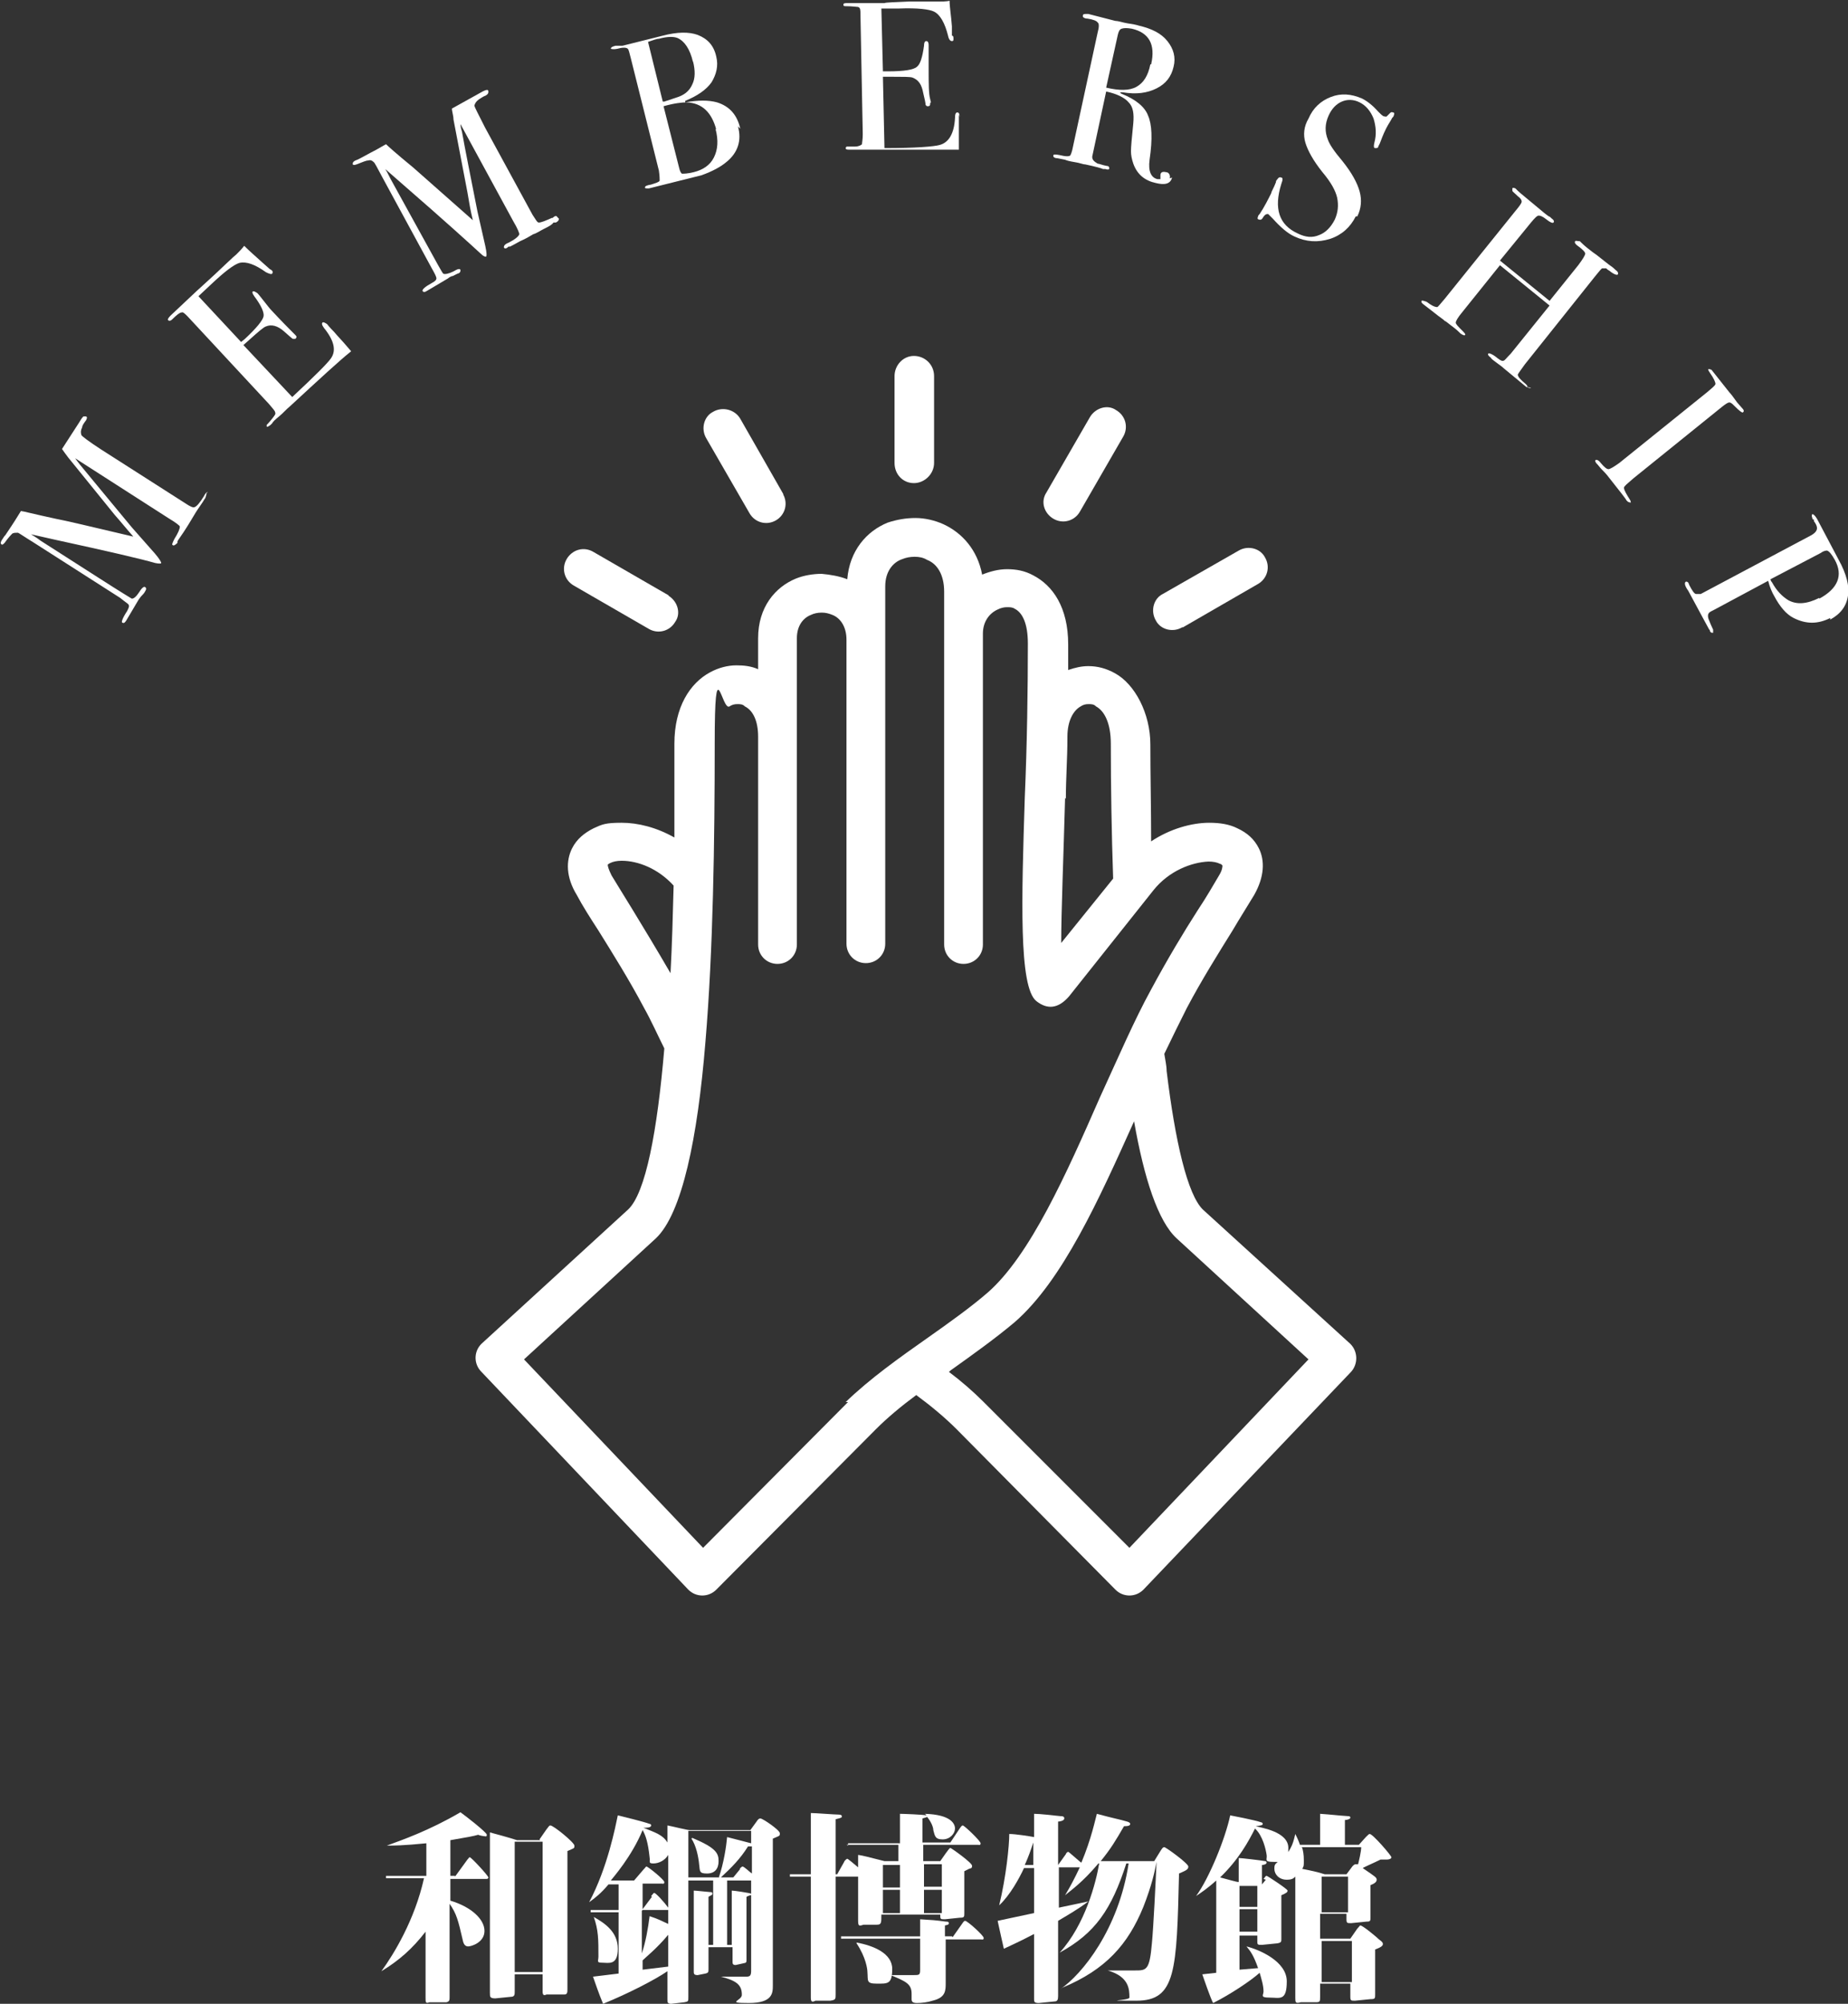 <?xml version="1.0" encoding="UTF-8"?>
<svg id="_レイヤー_1" data-name="レイヤー_1" xmlns="http://www.w3.org/2000/svg" width="238.4" height="258.4" version="1.1" viewBox="0 0 238.4 258.4">
  <rect x="0" y="0" width="238.4" height="258.4" fill="#333333" stroke="none"/>
  <!-- Generator: Adobe Illustrator 29.0.1, SVG Export Plug-In . SVG Version: 2.1.0 Build 192)  -->
  <defs>
    <style>
      .st0 {
        fill: #fff;
      }
    </style>
  </defs>
  <g>
    <path class="st0" d="M174.2,173.3l-19-17.3c-2-1.9-3.6-8.8-4.7-17.9,0-.7-.2-1.5-.3-2.2,1-2.1,2-4.1,2.9-5.9h0c1.9-3.6,4.1-7.1,5.9-10,1-1.7,1.9-3.1,2.8-4.6,1.3-2.3,1.4-4.4.6-6-.6-1.2-1.5-2-2.8-2.6-1-.5-2.2-.7-3.6-.7-2.3,0-5.1.8-7.5,2.4,0-4.3-.1-8.5-.1-12.5s-2-7.8-4.6-9.2c-1.1-.6-2.2-.9-3.4-.9-.9,0-1.7.2-2.6.5,0-1.1,0-2.2,0-3.3,0-4.8-2-7.6-4.5-8.9-1.1-.6-2.2-.8-3.4-.8-1.1,0-2.2.3-3.2.7-.6-3.2-2.6-5.4-5-6.5-1.1-.5-2.4-.8-3.6-.8-1.2,0-2.4.2-3.6.6-2.7,1.1-4.9,3.6-5.2,7.3-1-.4-2.2-.6-3.3-.7-1.1,0-2.3.2-3.3.6-2.7,1.1-4.9,3.7-4.9,7.7v4c-.9-.4-1.8-.5-2.8-.5-1.1,0-2.3.3-3.4.9-2.6,1.4-4.6,4.5-4.6,9.2s0,8,0,12.1c-2.3-1.3-4.7-1.9-6.8-1.9s-2.5.2-3.6.7c-1.2.6-2.2,1.4-2.8,2.6-.8,1.6-.8,3.7.6,6,.8,1.5,1.7,2.9,2.8,4.6,1.8,2.9,4,6.4,5.9,10,.9,1.6,1.7,3.4,2.6,5.2-.9,10.6-2.4,18.7-4.7,20.8l-18.9,17.3h0c-1,1-1,2.6,0,3.6l26.7,28.1c1,1,2.6,1,3.6,0l20.6-20.7c1.5-1.5,3.3-3,5.2-4.4,1.9,1.4,3.7,2.9,5.2,4.4l20.5,20.7c1,1,2.6,1,3.6,0l26.8-28.1c.9-1,.9-2.6-.1-3.6ZM137.5,103c0-2.6.2-5.2.2-7.8,0,0,0-.1,0-.2,0-2.1.8-3.4,1.7-3.9.3-.2.6-.3,1-.3s.7,0,1,.3c1.1.6,1.9,2.2,1.9,4.8,0,5.6.1,11.5.3,17.4l-6.7,8.3c0-4.1.3-11.2.5-18.7ZM81.6,117.3c-1.1-1.8-2.1-3.4-2.7-4.4-.4-.8-.5-1.2-.5-1.4,0,0,.1-.1.3-.2.4-.2.9-.3,1.5-.3,2.1,0,4.7,1,6.7,3.2-.1,3.8-.2,7.6-.4,11.3-1.8-3.1-3.5-5.9-4.9-8.2ZM109.4,180.8l-18.7,18.8-23.1-24.3,17-15.6c3.4-3.2,5.4-13,6.4-25.3,1-11.8,1.2-26,1.2-38.5s.9-4.2,1.9-4.8c.3-.2.6-.3,1-.3s.7,0,1,.3c1,.5,1.7,1.8,1.7,3.9v26.8c0,1.4,1.1,2.5,2.5,2.5s2.5-1.1,2.5-2.5v-27.3s0-12.2,0-12.2c0-1.6.8-2.6,1.8-3,.4-.2.9-.3,1.4-.3s.9.1,1.4.3c1,.4,1.8,1.5,1.8,3.2v39.2c0,1.4,1.1,2.5,2.5,2.5s2.5-1.1,2.5-2.5v-46.1c0-1.9,1-3.1,2.2-3.5.5-.2,1-.3,1.6-.3s1.1.1,1.6.4c1.3.5,2.2,1.9,2.2,4.1v4.9c0,.1,0,.3,0,.5v40.1c0,1.4,1.1,2.5,2.5,2.5s2.5-1.1,2.5-2.5v-40.1h0c0-1.5.8-2.6,1.9-3.1.4-.2.8-.3,1.2-.3.4,0,.7,0,1,.2,1,.5,1.7,1.9,1.7,4.5,0,5.8-.1,13-.4,19.9-.4,12.8-.8,24.4,1.5,26.2,1.4,1.1,2.8,1,4.2-.6l10.9-13.7c2-2.5,4.9-3.6,7.1-3.7.6,0,1.1.1,1.5.3.1,0,.2.1.3.2,0,.2,0,.6-.5,1.4-.6,1-1.5,2.6-2.7,4.4-1.8,2.8-3.9,6.3-6,10.2-2.2,4-4.3,8.9-6.6,13.9-4.3,9.8-9,20.4-14.5,25.2-2.2,1.9-5,3.9-7.7,5.8-3.7,2.6-7.5,5.3-10.6,8.3ZM145.7,199.6l-18.8-18.8c-1.4-1.4-2.9-2.7-4.5-3.9.1,0,.2-.2.4-.3,2.8-2,5.6-4,8.1-6.1,6.2-5.4,10.9-15.9,15.4-25.9,1.3,7.4,3.1,12.9,5.5,15.1l17,15.6-23.1,24.3Z"/>
    <path class="st0" d="M120.5,59.7c0,1.4-1.2,2.6-2.6,2.6s-2.5-1.1-2.5-2.6v-11.2c0-1.4,1.1-2.6,2.5-2.6s2.6,1.1,2.6,2.6v11.2Z"/>
    <path class="st0" d="M139.3,66c-.7,1.2-2.2,1.6-3.4.9-1.2-.7-1.7-2.2-.9-3.4l5.6-9.7c.7-1.2,2.3-1.7,3.4-.9,1.2.7,1.6,2.2.9,3.4l-5.6,9.7Z"/>
    <path class="st0" d="M152.5,80.9c-1.2.7-2.8.3-3.4-.9-.7-1.2-.3-2.8.9-3.4l9.8-5.6c1.2-.7,2.8-.3,3.4.9.7,1.2.3,2.7-.9,3.4l-9.7,5.6Z"/>
    <path class="st0" d="M101,63.7c.7,1.2.3,2.7-.9,3.4-1.2.7-2.7.3-3.4-.9l-5.6-9.7c-.7-1.2-.3-2.8.9-3.4,1.2-.7,2.8-.3,3.5.9l5.6,9.8Z"/>
    <path class="st0" d="M86.2,76.8c1.2.7,1.7,2.3.9,3.4-.7,1.2-2.2,1.6-3.4.9l-9.7-5.6c-1.2-.7-1.6-2.2-.9-3.4.7-1.2,2.2-1.7,3.5-.9l9.7,5.6Z"/>
  </g>
  <g>
    <path class="st0" d="M26.6,63.6c.1,0,0,.3-.1.6l-.2.3c-.1.2-.4.6-.8,1.2-.4.6-.6,1-.8,1.3-.3.5-.6,1-1,1.6-.4.6-.7,1-.8,1.2v.2c-.3.3-.5.4-.6.3-.2,0,0-.4.2-.8.5-.8.7-1.3.7-1.6,0-.1-.5-.5-1.5-1.1l-12-7.7s.2.3.6.8c1.5,1.8,3.7,4.5,6.7,8.1l3,3.4c.6.7.8,1.1.8,1.2,0,.1-.3.1-.8,0-1.7-.5-6-1.5-12.9-3l-3.1-.7c.3.2.7.4,1.2.8l7.5,4.8c2.8,1.8,4.3,2.7,4.3,2.7.3,0,.6-.3,1-.9.3-.5.6-.7.7-.6.2.1.2.3,0,.6-.1.2-.3.4-.4.5-.2.2-.3.4-.4.5l-1.6,2.7c-.2.3-.3.4-.5.3-.2,0,0-.6.6-1.5.2-.4.3-.6.2-.8,0-.1-.5-.4-1.1-.9l-11.1-7.1c-1.3-.8-2-1.3-2.1-1.3-.3,0-.5,0-.7.1-.2.2-.5.5-1,1.2-.2.2-.3.3-.4.2-.2-.1-.1-.4.2-.8,0,0,.1-.2.3-.4l.8-1.2c.6-.9,1-1.6,1.2-1.9.2,0,1.7.4,4.5,1,1.1.2,4.5,1,10,2.3-.8-.9-1.6-1.9-2.4-2.8l-6-7.4c-.3-.4-.6-.8-.8-1.1l2.2-3.4c.3-.5.5-.8.6-.8,0,0,.2,0,.3,0,.2.1.1.3,0,.5-.3.4-.5.7-.5.9-.2.4-.2.7-.1,1,0,.1.9.8,2.6,1.9l10.8,6.9c.6.4,1,.6,1.2.5.3-.1.7-.6,1.2-1.4h0c.2-.4.4-.6.5-.5Z"/>
    <path class="st0" d="M42.2,41.8c0,0,.3.4.9,1,.5.6,1.1,1.2,1.6,1.8l.6.7c-1.4,1.1-4,3.5-7.9,7.1-.5.4-.9.9-1.4,1.3-.5.4-.8.7-.9.9l-.2.2c-.3.2-.4.3-.5.2,0,0,0-.2,0-.2,0,0,.3-.3.7-.8.3-.4.5-.6.4-.8,0-.2-.3-.5-.8-1.1l-10.5-11.3c-.4-.4-.6-.6-.8-.5-.2,0-.6.3-1.2.9-.2.2-.4.2-.5.1-.1-.1,0-.3.3-.6l3.4-3.2c.1-.1.9-.8,2.3-2.1,1.4-1.3,2.3-2.2,2.8-2.6.4-.4.7-.7,1-1.1.6.6,1.4,1.3,2.4,2.2l.9.8c0,0,.2.1.3.2.1.1.1.3,0,.4-.1.1-.4,0-.8-.2-1.4-1-2.5-1.4-3.4-1.2-.7.2-1.9,1.1-3.7,2.8l-1.6,1.5,5.5,5.9.5-.4c1.5-1.4,2.3-2.4,2.4-2.9.1-.5-.3-1.4-1.2-2.6-.2-.3-.3-.5-.2-.6.1-.1.3,0,.6.2.2.2.5.6.9,1.1.4.5.7.9.9,1.1,1.3,1.4,2.3,2.4,2.8,2.9.1.1.2.2.3.3.2.2.2.3,0,.5,0,0-.2,0-.3,0s-.5-.4-1.2-1c-.8-.7-1.6-.9-2.3-.6-.3.1-1,.7-2,1.6l-.9.8,6.3,6.7c2.9-2.7,4.6-4.4,5-5,.7-1,.4-2.3-.9-3.9-.3-.4-.3-.6-.2-.7.1-.1.3,0,.6.2Z"/>
    <path class="st0" d="M72.1,28.2c0,.1,0,.3-.4.5h-.3c-.2.3-.6.5-1.2.8-.6.3-1,.6-1.4.7-.5.3-1,.6-1.7.9-.7.4-1.1.6-1.3.7h-.2c-.3.3-.5.3-.6.1,0-.2.1-.4.6-.6.8-.4,1.3-.8,1.4-1.1,0-.1-.2-.7-.8-1.7l-6.8-12.5s0,.4.2,1c.4,2.3,1.1,5.7,2,10.3l1,4.4c.2.9.2,1.3.1,1.4-.1,0-.3,0-.7-.4-1.3-1.2-4.6-4.2-9.9-8.8l-2.4-2.1c.2.3.4.7.7,1.3l4.3,7.8c1.6,2.9,2.4,4.4,2.5,4.4.2.1.7,0,1.3-.3.5-.3.8-.4.9-.2,0,.2,0,.4-.4.5-.2.1-.4.2-.6.3-.2,0-.5.2-.6.3l-2.7,1.6c-.3.2-.5.2-.6,0,0-.2.3-.5,1.2-1,.4-.2.6-.4.6-.6,0-.2-.2-.6-.6-1.3l-6.3-11.6c-.7-1.3-1.1-2.1-1.2-2.1-.2-.2-.4-.3-.7-.2-.3,0-.7.2-1.5.5-.3.1-.4.1-.5,0,0-.2,0-.4.6-.6,0,0,.2-.1.4-.2l1.3-.7c1-.5,1.6-.9,2-1.1.2.2,1.3,1.2,3.5,3,.9.8,3.4,3,7.7,6.8-.3-1.2-.5-2.4-.7-3.6l-1.8-9.4c0-.5-.2-1-.2-1.4l3.6-2c.5-.3.8-.4.9-.4.1,0,.2,0,.2.2,0,.2,0,.3-.3.5-.5.2-.7.4-.9.5-.4.3-.5.5-.6.8,0,.2.5,1.1,1.4,2.9l6.1,11.2c.4.6.6,1,.8,1,.3,0,.8-.2,1.7-.6h.1c.3-.3.5-.3.6-.1Z"/>
    <path class="st0" d="M95.2,16.3c.5,1.8,0,3.4-1.5,4.6-.7.6-1.8,1.2-3.2,1.7-.4.1-1.6.4-3.6.9l-3.2.8c-.3,0-.5,0-.5-.1,0-.2.2-.3.8-.4.6-.2,1-.3,1.1-.5,0-.2,0-.6-.1-1.3l-3.6-14.4c-.2-.8-.3-1.2-.4-1.3-.2-.2-.7-.2-1.4,0-.5.1-.7,0-.8,0,0-.2.2-.3.6-.4,0,0,.1,0,.3,0,.2,0,.4,0,.6,0l5.2-1.3c1.9-.5,3.4-.5,4.5-.1,1.3.5,2.1,1.4,2.4,2.8.3,1.2,0,2.3-.6,3.3-.7,1-1.9,1.8-3.4,2.4v.2c1.7-.3,3-.3,4.1,0,1.6.5,2.6,1.6,3,3.4ZM89.4,8c-.4-1.7-1.1-2.7-2-3.1-.5-.2-1.3-.2-2.4.1-.3,0-.8.2-1.4.4l1.9,7.7h.2c0,0,1.5-.5,1.5-.5,1-.3,1.7-.8,2.1-1.7.4-.8.4-1.8.1-3ZM92.4,16.7c-.6-2.2-1.8-3.4-3.8-3.5-.6,0-1.6.1-3,.5l2,7.9c.1.5.3.8.4.8.2,0,.7,0,1.5-.2,1.2-.3,2.1-.9,2.6-1.9.5-1,.6-2.2.2-3.7Z"/>
    <path class="st0" d="M123.7,14.7c0,0,0,.5,0,1.3,0,.8,0,1.6,0,2.4v.9c-1.8,0-5.3,0-10.6,0-.6,0-1.3,0-1.9,0-.6,0-1,0-1.3,0h-.3c-.3,0-.5,0-.5-.2,0,0,0-.2.2-.2,0,0,.4,0,1,0,.5,0,.8-.2.9-.3,0-.2.1-.6.1-1.3l-.3-15.5c0-.5,0-.8-.3-.9-.2,0-.7-.1-1.5-.1-.3,0-.4,0-.4-.2s.2-.2.6-.2h4.7c.2-.1,1.2-.1,3.1-.2,1.9,0,3.2,0,3.8,0,.5,0,1.1,0,1.5-.1,0,.8.2,1.9.3,3.3v1.2c.2,0,.2.2.2.4,0,.2,0,.3-.2.3-.2,0-.4-.2-.5-.7-.4-1.6-1-2.7-1.8-3.1-.6-.3-2.1-.5-4.6-.4h-2.2s.2,8.1.2,8.1h.7c2,0,3.3-.2,3.7-.6.4-.3.7-1.2.9-2.7,0-.4.1-.6.3-.6.2,0,.3.2.3.5s0,.8,0,1.5c0,.6,0,1.1,0,1.5,0,2,0,3.3.2,4s0,.3,0,.5c0,.2,0,.4-.3.4-.1,0-.2,0-.3-.2,0-.2-.1-.7-.3-1.5-.2-1.1-.6-1.7-1.4-2-.3-.1-1.2-.1-2.6-.1h-1.2s.2,9.2.2,9.2c4,0,6.4-.2,7.1-.4,1.2-.3,1.9-1.5,2-3.5,0-.5.1-.7.3-.7.2,0,.3.2.3.6Z"/>
    <path class="st0" d="M151.2,22.9c-.2.8-.9,1-2.1.7-1.4-.3-2.4-1.1-2.9-2.5-.2-.6-.3-1.1-.3-1.6,0-.5.1-1.7.3-3.6.1-1.2,0-2.1-.6-2.7-.5-.6-1.5-1.1-2.9-1.4l-1.8,8.4c0,.4.2.6.7.9.2,0,.6.2,1.2.3.2,0,.3.1.3.3,0,.2-.2.2-.5.1h-.3c-.2-.1-.9-.3-2.3-.6-.3,0-.7-.2-1.4-.3-.6-.1-1-.2-1.2-.3l-1-.2c-.4,0-.6-.2-.5-.4,0-.1.3-.1.8,0,.8.2,1.3.2,1.4,0,0,0,.2-.4.3-1l3.2-14.8c.2-.7.2-1.2,0-1.3-.1-.2-.6-.4-1.3-.5-.4,0-.7-.2-.6-.4,0-.2.2-.2.5-.2,0,0,.1,0,.2,0l3.5.9c.4,0,.9.2,1.5.3.7.1,1.2.2,1.5.3,1.7.4,2.9,1,3.7,2,.8,1,1.1,2.1.8,3.3-.3,1.3-1,2.2-2.2,2.8-1.2.6-2.6.8-4.4.5-.2,0-.3,0-.3,0,0,0,0,.1.2.2,1.8.7,3,1.7,3.4,2.8.5,1.1.6,3,.2,5.7-.2,1.5.2,2.3,1,2.5.3,0,.4,0,.4,0,0,0,0,0,0,0,0-.2,0-.4,0-.5,0-.4.3-.5.7-.4.4,0,.6.4.5.8ZM148.5,8.3c.6-2.6-.3-4.1-2.5-4.6-.6-.1-1-.1-1.3,0s-.4.4-.5.8l-1.5,6.8c1.7.4,3,.4,3.9-.1.9-.5,1.5-1.4,1.8-2.9Z"/>
    <path class="st0" d="M174.9,27.9c-.7,1.4-1.8,2.4-3.3,2.9-1.6.5-3.1.4-4.6-.3-.9-.4-1.8-1.2-2.8-2.3-.3-.3-.5-.5-.6-.6-.2,0-.4,0-.7.5-.1.2-.3.3-.5.2-.2,0-.2-.2-.1-.4,0-.1.1-.2.2-.3.6-.9,1.1-1.9,1.5-2.7,0-.2.3-.6.6-1.4,0-.1,0-.2.2-.4.1-.2.3-.3.5-.2.2,0,.2.3,0,.8-1,3.2-.3,5.3,2.1,6.4,1,.5,1.9.6,2.8.2.8-.3,1.5-1,2-2,.4-.9.5-1.8.3-2.8-.2-.9-.8-2-1.9-3.3-1.2-1.5-1.9-2.8-2.2-3.8-.3-1-.2-2.1.4-3.1.6-1.4,1.6-2.3,2.9-2.8,1.3-.5,2.6-.4,4,.2.6.3,1.3.8,2.1,1.7.3.3.5.5.7.6.2,0,.3.1.4,0,0,0,.2-.2.4-.4.1-.1.2-.2.4-.1.2,0,.2.2.1.4,0,.1-.1.2-.2.3-.2.4-.5.8-.8,1.4-.4.8-.6,1.4-.8,1.9l-.2.4c0,.2-.2.2-.4.2-.2,0-.2-.3-.1-.7.3-1.1.2-2.1-.1-3.1-.4-1-1-1.7-1.8-2.1-.8-.4-1.6-.4-2.3-.1-.7.3-1.3.9-1.7,1.8-.5,1.1-.5,2.1-.1,3.1.2.6.8,1.5,1.9,2.8,1.2,1.5,1.9,2.8,2.2,3.9.3,1.1.2,2.2-.3,3.2Z"/>
    <path class="st0" d="M197.5,50c-.1.1-.3,0-.6-.1l-2.9-2.4c-.2-.2-.5-.4-.9-.7s-.7-.5-.8-.7c-.3-.2-.4-.4-.3-.5,0-.1.5,0,1.2.6.4.3.6.4.8.3.1,0,.4-.4.9-.9l5-6.2-6.4-5.2-4.9,6.1c-.5.6-.8,1.1-.8,1.3,0,.2.3.5.8,1,.3.3.5.5.4.6-.1.1-.3,0-.6-.2l-.2-.2c-.3-.3-.7-.6-1.1-.9-.4-.3-.6-.5-.7-.5-.2-.2-.5-.4-.9-.7-.4-.3-1-.8-1.8-1.4-.3-.2-.4-.4-.3-.5,0-.1.3,0,.6.1.2.1.4.3.6.4.3.2.6.3.8.3.1,0,.4-.4,1-1.1l9.1-11.3c.5-.6.8-1,.8-1.2,0-.2-.1-.4-.5-.7-.4-.4-.7-.6-.7-.7,0,0,0-.2,0-.3,0-.1.2-.1.4,0,0,0,.2.2.3.3.3.3,1.2,1,2.5,2.1.7.6,1.2,1,1.5,1.2.1,0,.3.2.4.3.3.2.3.4.2.5-.1.1-.4,0-.9-.4-.5-.4-.8-.5-1-.5s-.5.3-1,.9l-4,4.9,6.4,5.2,3.7-4.6c.6-.8.9-1.3.9-1.5,0-.2-.4-.6-1.1-1.1-.2-.2-.3-.3-.2-.5.1-.1.3,0,.5,0h.1c.2.2.5.5,1,.9.5.4.9.7,1.2.9.9.7,1.5,1.2,1.8,1.4.3.2.5.4.6.5.3.2.4.4.3.6-.1.1-.5,0-1.1-.5-.2-.1-.3-.2-.4-.3-.2,0-.3,0-.5,0-.1,0-.4.4-.9,1l-9.1,11.4c-.5.7-.8,1.1-.9,1.3,0,.3.4.7,1,1.2.2.2.3.3.2.4Z"/>
    <path class="st0" d="M210.4,64.8c-.1,0-.2,0-.4-.1l-.2-.2c0-.1-.8-1.1-2.3-3-.3-.4-.6-.7-.9-1-.2-.2-.4-.5-.7-.8-.1-.2-.2-.3,0-.4.1,0,.3,0,.6.4.5.6.8.8,1,.8s.7-.3,1.4-.8l11.3-9.1c.7-.6,1.1-.9,1.1-1.1,0-.2-.2-.7-.7-1.4-.2-.3-.3-.5-.2-.5.1,0,.2,0,.4.1l2.3,2.9c.2.2.5.6,1,1.3l.7.8c.2.2.2.4,0,.5-.1,0-.4-.2-1-.8-.3-.3-.5-.5-.7-.5s-.5.2-1,.6l-11.4,9.2c-.8.7-1.2,1-1.2,1.2,0,.3.3.8.8,1.6.1.2.1.3,0,.4Z"/>
    <path class="st0" d="M236.1,79.7c-1.6.8-3.1.8-4.7,0-1-.5-1.8-1.5-2.5-2.8-.3-.5-.6-1.2-.8-2l-6.9,3.7c-.4.2-.6.3-.7.4-.2.2-.2.5-.1.8.2.5.4,1,.6,1.4,0,.2,0,.3,0,.4-.2,0-.3,0-.4-.2,0,0,0-.2-.1-.2-.5-.9-1.4-2.6-2.7-5l-.2-.3c-.3-.5-.3-.8-.1-.9.1,0,.3,0,.4.4.4.8.7,1.2.9,1.2.1,0,.3,0,.6,0l14.3-7.6c.5-.3.7-.6.7-.9,0-.2-.1-.5-.4-.9v-.2c-.2,0-.2-.1-.2-.2-.1-.2-.1-.4,0-.5.1,0,.3.1.6.6l2.8,5.3c1,1.8,1.4,3.4,1.2,4.6-.2,1.4-1,2.4-2.3,3.1ZM234.7,77.2c2.4-1.3,3.1-3,2-5-.4-.7-.7-1.1-1-1.2-.1,0-.4,0-.8.3l-6.5,3.4c0,.1.1.3.2.4.6,1.1,1.3,1.8,2.1,2.3,1.1.6,2.4.5,4-.3Z"/>
  </g>
  <g>
    <path class="st0" d="M58.7,242l1.6-2.2c.2-.2.2-.3.3-.3.2,0,2.4,2.4,2.4,2.6s-.2.2-.3.2h-4.6v2.8c2.7.8,4.4,2.4,4.4,3.9s-1.7,2-2.1,2-.6-.3-.7-.8c-.6-2.6-.8-3.4-1.7-4.7v12c0,.4,0,.6-.4.7h-2.2c-.5.2-.5,0-.5-.6v-8.5c-1.7,2.2-3.4,3.7-5.7,5.1h0c1.6-2.2,4.3-6.6,5.5-12h-4.9v-.3c-.1,0,5.2,0,5.2,0v-4.2c-3,.3-4.3.3-5.1.3h0c1.9-.7,5.4-1.9,9.5-4.3.7.5,3.4,2.6,3.4,2.9s-.2.2-.2.2c-.1,0-.8-.1-.9-.2-.7.2-1.3.3-3.6.7v4.6h.6ZM69.6,237.2l.9-1.3c.2-.2.3-.5.5-.5.4,0,3.1,2.2,3.1,2.6s0,.3-.9.7v17.8c0,.4,0,.7-.4.7h-2.3c-.4.2-.5,0-.5-.4v-2.2h-3.6v2.2c0,.4,0,.7-.5.7l-2,.2c-.7,0-.7-.2-.7-.7v-20.7c.4.1,2.6.7,3.5,1h3ZM66.4,237.5v16.8h3.6v-16.8h-3.6Z"/>
    <path class="st0" d="M88.8,242.5v15c0,.6,0,.6-.5.7l-1.7.2c-.5,0-.5-.2-.5-.6v-3.6c-1.6,1.1-5.1,2.9-8.3,4.2-.2-.5-.4-.9-1.3-3.5l3.3-.4v-7.9h-3.6v-.3c-.1,0,3.6,0,3.6,0v-3.3h-1.3c-1,1.2-1.8,1.8-2.5,2.3h0c2.4-4.5,3.4-9.8,3.7-11.2.8.2,3.3.8,4.1,1.1,0,0,.2,0,.2.2,0,.3-.6.3-1,.3h0c1.5.6,2.5.9,3.1,1.9v-2.2c.6.1,2.5.6,2.9.6h7.8l.8-1.1c.2-.3.3-.4.5-.4.3,0,2.5,1.5,2.5,1.9s0,.3-.9.7v18.9c0,1,0,2.3-3.1,2.3s-.8-.3-.9-1.1c0-1.3-.8-1.8-2.7-2.3h0c.5,0,2.8,0,3.3,0s.6-.2.6-.8v-9.7c-.1,0-.2,0-.6.2v8.1c0,.4,0,.4-.5.5l-.9.2c-.4,0-.4-.2-.4-.5v-1.8h-3.1v2.8c0,.4,0,.5-.4.6l-1,.2c-.5,0-.5-.2-.5-.5v-10.4c.3,0,2,.2,2.2.2.1,0,.2,0,.2.2s-.2.2-.5.4v6.2h.6v-8.3h-3.2ZM76.6,247.2c1.4.8,3.1,1.9,3.1,4.1s-1.2,1.8-2,1.8-.5-.2-.5-.8c0-2.2,0-3.4-.6-5.1h0ZM84,244.5c.2-.2.3-.4.4-.4.2,0,1.3,1.2,1.8,1.9v-6.8c-.4.7-1.2,1.1-1.9,1.1s-.4-.2-.5-.8c-.2-1.9-.5-2.8-.9-3.5-1.4,3.4-3.8,6.1-4.1,6.5h3l1.2-1.4c.3-.3.3-.4.4-.4.2,0,2.3,1.7,2.3,2s-.2.2-.3.2h-2.5v3.3l1.2-1.6ZM82.8,246.4v5.5c.5-1.5.8-3.2,1-4.8,1.2.4,1.3.5,2.4,1v-1.8h-3.3ZM86.2,249.5c-1.5,1.8-2.8,2.8-3.3,3.3v1.2l3.3-.4v-4.2ZM92.7,242.2c.7-2,1-4.2,1.1-5.3,1.1.3,2.4.6,3.1.8v-1.6h-8.1v6h3.9ZM89.3,237c3.1,1.3,3.4,2,3.4,3s-.5,1.6-1.5,1.6-.9-.3-1-1.1c-.1-1.1-.4-2.5-1-3.4h0ZM95.4,241c.2-.2.3-.3.4-.3.2,0,.9.7,1.2.9v-3.5h-.5c-1,1.6-2.1,2.7-3.5,4h1.6l.9-1.1ZM93.8,242.5v8.3h.6v-7c.3,0,2.3.3,2.5.4v-1.7h-3.1Z"/>
    <path class="st0" d="M109.4,238v-.3c-.1,0,6.7,0,6.7,0v-3.8c.4,0,3,.1,3.4.2,0,0,0-.1-.2-.2h0c3.4.1,3.9,1.3,3.9,1.9s-.6,1.4-1.6,1.4-1-.5-1.2-1.2c0-.4-.3-1.1-.8-1.7-.2.1-.3.1-.6.2v3.1h3.6l1.2-1.8c.2-.3.3-.4.4-.4.2,0,2.3,2,2.3,2.3s-.2.2-.3.2h-7.1v2.1h2.2l.7-1c.3-.4.5-.7.6-.7s2.8,1.9,2.8,2.3-.2.3-.4.4c-.2.1-.4.2-.6.3v5.4c0,.5,0,.6-.6.6l-1.9.2c-.6,0-.6,0-.6-.6h-7.6c0,1.1,0,1.3-.6,1.3h-1.7c-.6.2-.7.2-.7-.6v-5.6h-2.9v15.2c0,.6,0,.7-.7.8h-1.9c-.4.2-.6.2-.6-.4v-15.6h-2.7v-.3c-.1,0,2.7,0,2.7,0v-7.9c.6,0,3.1.2,3.6.2,0,0,.4,0,.4.2s0,.2-.8.4v7.1h.2l.9-1.6c0-.1.3-.4.4-.4s.8.6,1.4,1.1v-1.6c.7.1,1,.2,3.4.8h1.8v-2.1h-6.7ZM122.9,249.8l1.2-1.7c.2-.3.3-.4.4-.4.3,0,2.4,1.9,2.4,2.2s-.2.2-.3.2h-4.6v5.6c0,1,0,1.9-1.7,2.3-.6.2-1.4.3-2,.3s-.7-.2-.7-.5,0-.6,0-.7c0-1.3-.8-1.6-2.7-2.4h0c.4,0,2.8,0,2.9,0,.8,0,.9,0,.9-.7v-4h-10.2v-.3c-.1,0,10.2,0,10.2,0v-2.2c1.6.1,1.8.1,3.3.3.2,0,.4,0,.4.2s-.1.2-.5.3v1.4h.9ZM110.5,250.5c2.2.4,4.6,1.4,4.6,3.4s-.6,1.9-2,1.9-1.1-.4-1.2-1.5c0-.4-.2-1.9-1.4-3.7h0ZM116.1,243.4v-2.9h-2.2v2.9h2.2ZM116.1,246.7v-3h-2.2v3h2.2ZM119.2,240.4v2.9h2.3v-2.9h-2.3ZM119.2,243.7v3h2.3v-3h-2.3Z"/>
    <path class="st0" d="M136.8,256.5c2.8-1.9,7.5-7.7,8.8-16.2h-.3c-1.9,5.9-4,9-8.6,11.5h0c3.3-3.6,4.7-9.1,5.1-11.5h-.1c-2.1,2.5-3.6,3.5-4.3,4.1h0c.6-1,1.2-2.1,1.9-3.6h-2.7v5.2l3.8-.8h0c-1.3,1-2.9,1.9-3.9,2.5v9.7c0,.5-.1.7-.5.7l-2,.2c-.6,0-.6-.2-.6-.5v-8.4c-2.3,1.2-3.3,1.6-3.9,1.9-.3-1.3-.4-1.8-.8-3.6l4.7-1v-5.8h-1.3c-.6,1.3-1.8,3.5-3.2,4.8h0c.9-3.7,1.3-7.7,1.3-9.2.8,0,2.7.3,3.2.4v-3c.8,0,2.4.2,3.4.3.2,0,.5,0,.5.3s-.6.4-.8.4v5.6l1-1.4c0-.1.2-.3.3-.3s1.5,1.3,1.7,1.4c1.3-3.1,1.8-5.6,2-6.3,2.2.6,2.9.7,3.9,1,0,0,.4.1.4.3s-.2.3-.8.3c-1.1,1.9-1.7,2.9-3,4.5h6.9l.8-1.3c.2-.3.3-.5.5-.5s3.1,2.1,3.1,2.5-.3.5-1.2.9c-.3,12.6-.4,16.4-5.5,16.4s-.9,0-.9-.4c0-1,0-2.7-2.8-3.5h0c.5,0,3,0,3.5,0,1.5,0,1.9,0,2.2-3.5.2-2,.5-8.2.6-10.5h0c-.2,1.1-.6,3-1.7,5.8-2,4.9-4.9,8.1-10.4,10.4h0ZM133.3,240.5v-2.9c-.3.9-.6,1.8-1.1,2.9h1.1Z"/>
    <path class="st0" d="M163,242.3c.3-.4.3-.4.4-.4s2.7,1.7,2.7,1.9-.1.3-.8.6v5.6c0,.4,0,.5-.5.6l-2,.2c-.5,0-.6,0-.6-.4v-.8h-2.3v4.4l2.4-.2c-.6-1.7-1-2.2-1.5-2.8h0c1.6.4,5.2,1.9,5.2,4.5s-.9,2.1-2.2,2.1-.8-.3-.8-.8c0-.8-.3-1.7-.5-2.4-1.1,1-3.8,2.8-6,3.9-.3-.5-1.3-3.4-1.4-3.7l1.8-.2v-11.9c-1.1,1-2,1.6-2.6,2h0c1.7-2.3,3.8-7.5,4.4-10.4,0,0,3.2.6,4,.9.1,0,.2.1.2.2,0,.2-.3.2-.9.3h0c.7.2,4.2.7,4.2,2.8s-.6,1.8-1.9,1.8-.8-.3-.9-.9c-.1-.7-.5-2.5-1.5-3.4-.8,1.6-2.1,4-4.5,6.3.8.2,2.1.6,2.4.6v-3.1c.3,0,2.9.3,3.4.4,0,0,.2,0,.2.2,0,.2-.4.3-.6.3v2.5l.5-.6ZM159.9,243.2v2.7h2.3v-2.7h-2.3ZM162.2,246.2h-2.3v2.9h2.3v-2.9ZM174.2,250l.9-1.3c.3-.3.3-.4.4-.4.3,0,2.1,1.5,2.4,1.8.4.3.5.4.5.6s-.2.4-1,.7v5.8c0,.5,0,.6-.6.6l-2,.2c-.5,0-.6,0-.6-.5v-1.7h-3.9v1.7c0,.6,0,.7-.6.7h-1.9c-.7.2-.7,0-.7-.6v-15.6c-.2.2-.4.4-1.1.4-1,0-1.6-.7-1.6-1.4s.1-.6,1.1-1.4c1.2-1.1,1.4-2.3,1.6-3.1h0c.2.4.4.8.6,1.4h2.6v-4c1.5.1,2.1.2,3.6.3.1,0,.3,0,.3.2s-.5.3-.7.3v3.2h1.8l.9-1c.3-.3.4-.4.5-.4.4,0,2.8,2.8,2.8,3s-.3.3-.6.3-.5,0-.8,0c-.8.4-2.2,1-2.3,1.1,1.6,1.1,1.8,1.2,1.8,1.5,0,.3-.3.5-.8.7v4.1c0,.5,0,.6-.5.6l-2,.2c-.5,0-.6,0-.6-.5v-.7h-3.4v3.2h3.7ZM168,238.3c.1.4.2.8.2,1.6s0,.7-.2,1.1c1,.2,2,.4,2.9.7h2.8l.6-.8c.2-.3.4-.5.6-.5s.2,0,.3,0c.1-.4.4-1.6.4-2.2h-7.7ZM173.9,242h-3.4v4.6h3.4v-4.6ZM170.5,250.3v5.3h3.9v-5.3h-3.9Z"/>
  </g>
</svg>